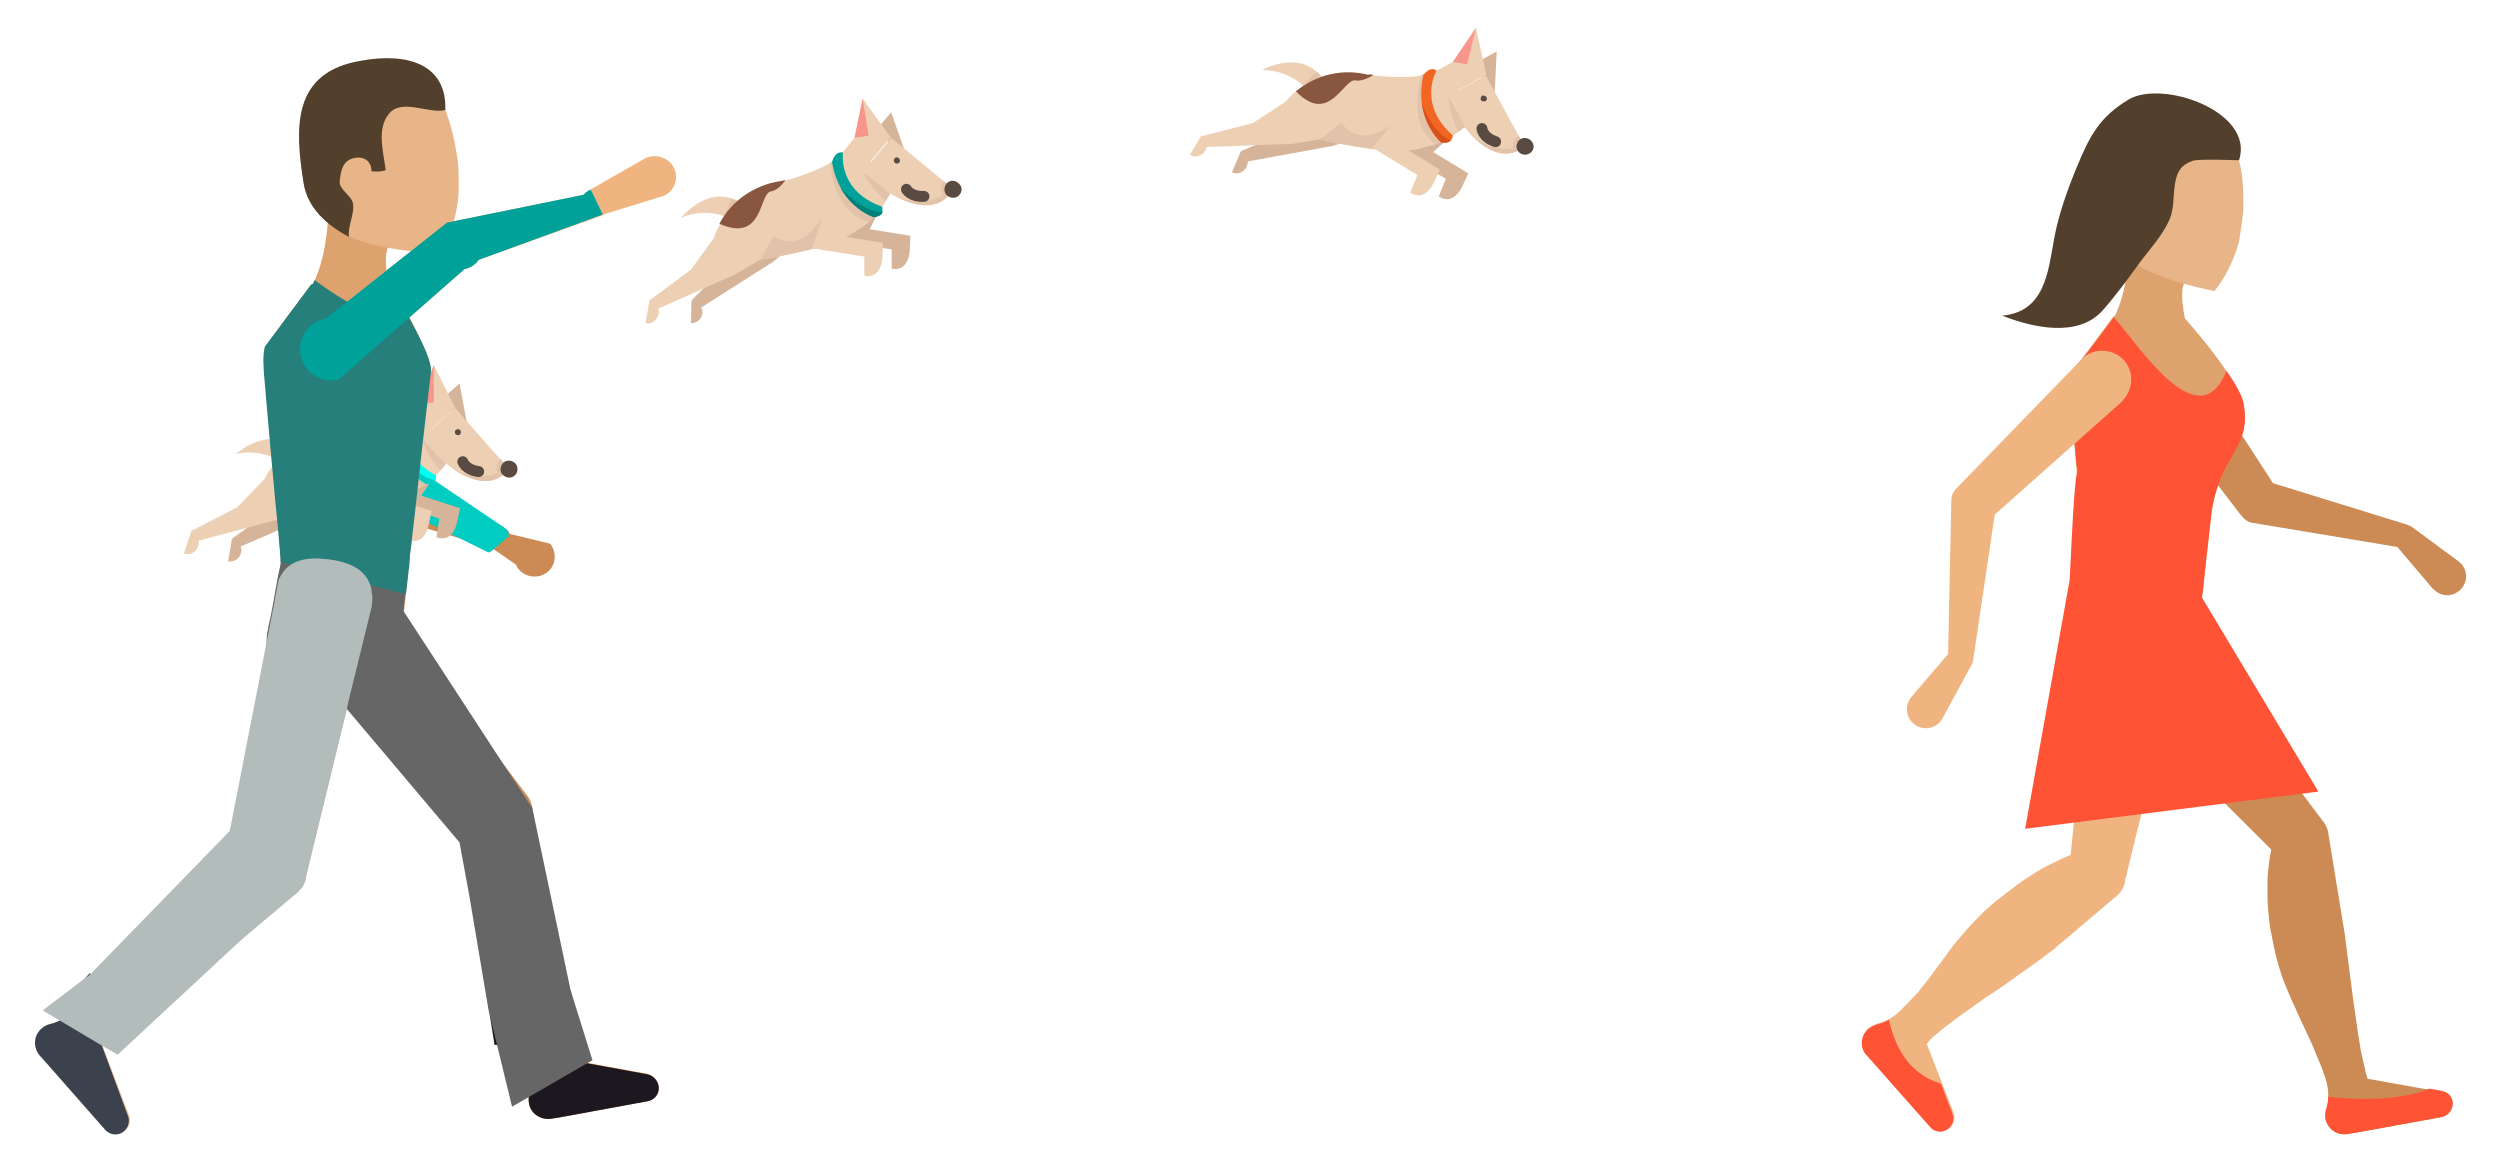 <?xml version="1.0" encoding="utf-8"?>
<!-- Generator: Adobe Illustrator 14.0.0, SVG Export Plug-In . SVG Version: 6.00 Build 43363)  -->
<!DOCTYPE svg PUBLIC "-//W3C//DTD SVG 1.1//EN" "http://www.w3.org/Graphics/SVG/1.1/DTD/svg11.dtd">
<svg version="1.1" xmlns="http://www.w3.org/2000/svg" xmlns:xlink="http://www.w3.org/1999/xlink" x="0px" y="0px" width="457px"
	 height="212px" viewBox="5.5 1.5 457 212" style="enable-background:new 5.5 1.5 457 212;" xml:space="preserve">
<style type="text/css">
<![CDATA[
	.st0{fill:#E2C3AA;}
	.st1{display:inline;fill:#1D181F;}
	.st2{fill:#E8B589;}
	.st3{fill:#B1BCBB;}
	.st4{fill:none;stroke:#594A42;stroke-width:2;stroke-linecap:round;stroke-linejoin:round;stroke-miterlimit:10;}
	.st5{fill:#1D181F;}
	.st6{fill:#89563F;}
	.st7{fill:#EDD0B4;}
	.st8{fill:#523F2C;}
	.st9{fill:#594A42;}
	.st10{fill:#F0B481;}
	.st11{fill:#F0BE92;}
	.st12{fill:#F26522;}
	.st13{fill:#267F7B;}
	.st14{fill:#F9968C;}
	.st15{display:inline;fill:#666666;}
	.st16{fill:#FF5335;}
	.st17{fill:#666666;}
	.st18{fill:#CC8B54;}
	.st19{display:inline;}
	.st20{display:inline;fill:#00A198;}
	.st21{display:inline;fill:#00FFF1;}
	.st22{fill:#007F78;}
	.st23{fill:#00A198;}
	.st24{fill:#00CCC1;}
	.st25{fill:#00FFF1;}
	.st26{fill:#3B424D;}
	.st27{fill:#D6B499;}
	.st28{fill:#D8501A;}
	.st29{display:none;}
	.st30{fill:#746666;}
	.st31{fill:#404040;}
	.st32{fill:#DEA26F;}
]]>
</style>
<g id="Capa_1">
</g>
<g id="Capa_2">
	<g>
		<g>
			<path class="st18" d="M404.9,65l16.8,25.9l-2.4-1.6l26.2,8.1c0.3,0.1,0.6,0.3,0.9,0.4l0.1,0.1l8.4,6.2c1.5,1.1,1.9,3.3,0.7,4.8
				c-1.1,1.5-3.3,1.9-4.8,0.7c-0.2-0.2-0.4-0.3-0.6-0.5l-6.8-8l1,0.5l-27-4.5c-0.9-0.1-1.6-0.6-2.1-1.3l-0.3-0.3l-18.8-24.6
				c-1.8-2.3-1.3-5.6,1-7.4c2.3-1.8,5.6-1.3,7.4,1C404.8,64.8,404.8,64.9,404.9,65z"/>
			<path class="st10" d="M405.7,114.1c0,0.4-0.1,0.8-0.2,1.1l-1.1,4.6l-4.6,18.8l-5.8,23.7l-0.1,0.6c-0.2,1-0.8,1.8-1.5,2.4
				l-9.2,7.8l-1.2,1l-0.6,0.5l-0.1,0.1l-0.2,0.2l0,0l-0.1,0.1l-0.3,0.2l-2.4,1.8c-1.6,1.2-3.3,2.3-4.9,3.5c-1.6,1.2-3.3,2.3-5,3.4
				l-4.9,3.5l-2.4,1.8l-2.3,1.9l-0.1,0.1v0l0,0l-0.3,0.3c-0.2,0.2-0.3,0.4-0.5,0.6c-0.1,0.1-0.1,0.2-0.2,0.2l2.8,7.2l2.1,5.4
				c0.5,1.3-0.2,2.7-1.4,3.1c-1,0.4-2,0.1-2.7-0.7l-10.7-12.1l-0.9-1c-1.3-1.4-1.1-3.6,0.3-4.8c0.5-0.4,1-0.6,1.5-0.8
				c0.9-0.2,1.6-0.5,2.3-0.9c0.2-0.1,0.4-0.3,0.6-0.4c0.4-0.3,0.8-0.6,1.2-1c0.2-0.2,0.4-0.3,0.5-0.5l0.3-0.3l0,0l0,0l0.2-0.2
				l0.1-0.1l0.1-0.1c0.7-0.7,1.4-1.5,2.1-2.2l1.9-2.4l3.7-5c0.6-0.8,1.2-1.7,1.9-2.4c0.7-0.8,1.3-1.6,2-2.3c0.7-0.8,1.4-1.5,2.1-2.2
				c0.7-0.7,1.5-1.4,2.2-2c0.8-0.6,1.6-1.3,2.4-1.9l0.3-0.2c-0.1,0.1-0.1,0.1-0.2,0.2l0.1-0.1l0.6-0.5c0.4-0.3,0.8-0.6,1.2-0.9
				c0.8-0.6,1.7-1.2,2.5-1.7c0.9-0.6,1.7-1.1,2.7-1.6c0.9-0.5,1.9-0.9,2.8-1.4c0.6-0.2,1.1-0.5,1.7-0.7l3.4-32.8l0.8-7.8l0.5-5.1
				c0.5-4.7,4.7-8.1,9.4-7.7C402.7,105.1,406.2,109.4,405.7,114.1z"/>
			<path class="st32" d="M409.7,95.8c-0.3,2.7-0.6,5.5-0.9,8c-0.1,0.6-0.1,1.3-0.2,1.9c-0.1,0.6-0.1,1.2-0.2,1.8
				c-0.1,1.2-0.2,2.2-0.4,3.3v0c-0.4,4.1-0.7,6.8-0.7,6.8l-0.1,0.6l-0.3,2.9c-0.7,6.2-6.2,10.6-12.4,10c-6.2-0.7-10.6-6.2-10-12.4
				c0-0.4,0.1-0.7,0.2-1.1c0,0,0.1-0.7,0.4-1.9c0.3-1.2,0.5-2.9,0.9-5c0.2-1,0.4-2.1,0.6-3.3c0-0.3,0.1-0.6,0.1-0.9
				c0-0.3,0-0.6,0-0.9c-0.1-0.6-0.1-1.2-0.2-1.9c-0.2-2.6-0.5-5.3-0.7-8c-0.2-2.7-0.5-5.4-0.7-8c0-0.4-0.1-0.9-0.1-1.3c0,0,0,0,0,0
				c-0.6-7.1-1.1-12.6-1.1-12.6l0-0.4c-0.1-1.2-0.1-2.4,0.1-3.6l4.6-6.1c0,0,0,0,0,0l3.2-4.3c0.1-0.1,0.2-0.1,0.3-0.2
				c0.2-0.3,0.3-0.6,0.4-0.9c2.2-4.8,2.2-12.6,2.2-12.6l12.3,6.4c-3.1-0.5-2.9,3.6-2.1,7.6c0,0,4.4,4.9,7.5,9.5
				c1.6,2.3,2.8,4.4,3.1,5.8C417.3,83.6,411,84.8,409.7,95.8z"/>
			<path class="st18" d="M453.8,203.7c-0.2,1-1,1.8-2,2l-15.9,2.9l-1.3,0.2c-1.9,0.3-3.6-0.9-4-2.8c-0.1-0.6,0-1.2,0.1-1.7
				c0.3-0.8,0.4-1.6,0.4-2.3c0-0.3,0-0.6,0-0.9c-0.1-1-0.3-2-0.7-3c-0.3-1-0.7-2-1.1-2.9l-1.2-2.9l-2.7-5.8c-0.4-1-0.9-1.9-1.3-2.9
				c-0.4-1-0.8-1.9-1.2-2.9c-0.7-2-1.3-4-1.7-6c-0.2-1-0.4-2-0.6-3c-0.2-1-0.3-2.1-0.4-3.1c-0.1-1-0.2-2.1-0.2-3.1c0-1,0-2.1,0-3.2
				c0-1.1,0.2-2.1,0.3-3.2c0.1-0.8,0.2-1.5,0.4-2.3l-21.1-21l-10.6-10.5c-0.9-0.9-1.5-1.9-1.9-3c-1-2.5-0.7-5.5,0.8-7.8
				c0.3-0.5,0.7-0.9,1.1-1.4c3.4-3.4,8.8-3.4,12.1,0c0.3,0.3,0.6,0.6,0.8,0.9l2.2,3l25.8,34.3l0.4,0.5c0.4,0.6,0.7,1.2,0.8,1.9
				l2,12.3l1,6.1l0.8,6.2c0.3,2.1,0.5,4.1,0.8,6.2l0.9,6.2l0.5,3.1l0.7,3c0.1,0.7,0.3,1.3,0.5,1.9l11.2,2l2.2,0.4
				C453.2,201.1,454.1,202.4,453.8,203.7z"/>
			<path class="st2" d="M415.6,39.2c0,1.6-0.7,5.8-0.8,6.4c-1.5,5.7-4.5,9.1-4.5,9.1s-10.3-1.9-14.9-5.3c-3.5-2.6-6.1-6.1-6.1-10.2
				c0-9.5,1.2-17.1,13.1-17.1c8.1,0,11.3,3.6,12.4,8.8C415.5,33.4,415.6,36.2,415.6,39.2z"/>
		</g>
		<path class="st16" d="M385.2,87.8c0.1-0.4,0.1-0.9-0.1-1.3c0,0,0,0,0,0c-0.6-7.1-1.1-12.6-1.1-12.6l0-0.4
			c-0.1-1.2-0.1-2.4,0.1-3.6l4.6-6.1c0,0,0,0,0,0l3.2-4.3c4.7,5.2,15.5,22.4,20.6,9.8c1.6,2.3,2.8,4.4,3.1,5.8
			c1.7,8.5-4.6,9.7-5.9,20.6c-0.3,2.7-0.6,5.5-0.9,8c-0.1,0.6-0.1,1.3-0.2,1.9c-0.1,0.6-0.1,1.2-0.2,1.8c-0.1,1.2-0.2,2.2-0.4,3.3
			l21.3,35.5l-53.6,6.8l8.1-45.3C383.9,107.8,384.5,90.2,385.2,87.8z"/>
		<path class="st10" d="M393.4,74.9l-24.2,21.5l1.2-2.6l-4.2,28.3c0,0.3-0.2,0.7-0.3,1l-0.1,0.1l-5.2,9.6c-0.9,1.7-3,2.3-4.7,1.4
			c-1.7-0.9-2.3-3-1.4-4.7c0.1-0.2,0.3-0.4,0.4-0.6l7.1-8.3l-0.4,1.1l0.6-28.7c0-0.9,0.4-1.7,1-2.3l0.3-0.3l22.5-23.2
			c2-2.1,5.4-2.1,7.5-0.1c2.1,2,2.1,5.4,0.1,7.5C393.6,74.8,393.5,74.8,393.4,74.9z"/>
		<path class="st8" d="M414.8,30.8c0,0-7.5-0.3-8.5,0.1c-2.2,0.8-2.8,2-3.2,4.1c-0.4,2.3-0.1,4.4-1,6.6c-1.3,3-3.7,5.5-5.6,8.1
			c-2.1,2.9-4.3,5.9-6.6,8.5c-4.5,5.1-12.8,3.2-18.4,1c7.8-0.7,8.4-8,9.5-14.1c0.8-4.4,2.5-9.1,4.2-13.2c2.3-5.6,4.2-9.1,9.4-12.2
			C400.8,16,417.7,21.9,414.8,30.8z"/>
		<path class="st16" d="M362.4,205.1c0.5,1.3-0.2,2.7-1.4,3.1c-1,0.4-2,0.1-2.7-0.7l-10.7-12.1l-0.9-1c-1.3-1.4-1.1-3.6,0.3-4.8
			c0.5-0.4,1-0.6,1.5-0.8c0.9-0.2,1.6-0.5,2.3-0.9c0.9,4.2,3.2,9.8,9.5,11.7L362.4,205.1z"/>
		<path class="st16" d="M453.8,203.7c-0.2,1-1,1.8-2,2l-15.9,2.9l-1.3,0.2c-1.9,0.3-3.6-0.9-4-2.8c-0.1-0.6,0-1.2,0.1-1.7
			c0.3-0.8,0.4-1.6,0.4-2.3c4.5,0.5,12.9,0.9,18.5-1.5l2.2,0.4C453.2,201.1,454.1,202.4,453.8,203.7z"/>
	</g>
	<g>
		<path class="st18" d="M105.4,106.2c-1.7,1.2-4,0.8-5.2-0.8c-0.2-0.2-0.3-0.5-0.4-0.7l-4.2-2.9l-0.7-0.3l-16.1-4.8
			c-0.9-0.4-1.5-1.2-1.8-2l-0.2-0.4L65.3,62.7c-1.1-3,0.5-6.2,3.4-7.3c3-1.1,6.3,0.5,7.3,3.4c0.1,0.1,0.1,0.3,0.1,0.4l8.6,30.9
			l12.9,7.8c0.3,0.2,0.6,0.5,0.8,0.7l0.1,0.2l0.2,0.3l7.4,1.8C107.4,102.7,107.1,105,105.4,106.2z"/>
		<path class="st24" d="M98.8,99.2l-3.5,3.1l0,0l-0.5,0.2L72.7,91.6c-0.9-0.4-1.5-1.2-1.8-2l5.8,5.6L65.3,63.7
			c-1.1-3,0.5-6.2,3.4-7.3c3-1.1,6.3,0.5,7.3,3.4c0.1,0.1,0.1,0.3,0.1,0.4l2.6,24.9l18.9,12.8c0.3,0.2,0.6,0.5,0.8,0.7l0.1,1.2
			L98.8,99.2z"/>
		<path class="st32" d="M84.3,69.3c0,0-1.4,11.8-2.7,23.7c-0.3,3-0.7,5.9-1,8.7c-0.1,0.7-0.2,1.4-0.2,2c0,0.4-0.1,0.9-0.1,1.3
			c0,0.2,0,0.4-0.1,0.6c-0.1,1.3-0.3,2.5-0.4,3.6c0,0.3-0.1,0.6-0.1,0.9c-0.4,3.9-0.7,6.5-0.7,6.5l-0.4,3.7
			c-0.7,6.7-6.7,11.5-13.4,10.8c-6.7-0.7-11.5-6.7-10.8-13.4c0-0.4,0.1-0.8,0.2-1.2c0,0,0.1-0.7,0.4-2c0.3-1.3,0.6-3.2,1-5.4
			c0.2-1.1,0.4-2.3,0.7-3.6c0.1-0.3,0.1-0.6,0.2-1c0-0.1,0-0.3,0-0.4c0-0.2,0-0.4,0-0.6c0-0.4-0.1-0.7-0.1-1.1
			c0-0.3-0.1-0.6-0.1-0.9c-0.2-2.8-0.5-5.7-0.8-8.7c-1.1-11.8-2.1-23.7-2.1-23.7l0-0.4c-0.1-1.3-0.1-2.6,0.2-3.9l8.4-11.3
			c0.1-0.1,0.2-0.1,0.4-0.2c0.1-0.2,0.2-0.4,0.3-0.7c0.1-0.1,0.1-0.2,0.1-0.3c2.4-5.2,2.4-13.7,2.4-13.7l13.3,6.9
			c-3.4-0.6-3.2,3.9-2.3,8.2c0,0,1.7,2.4,3.5,5.3C82,62.8,84.3,67,84.3,69.3z"/>
		<path class="st2" d="M89.1,30.3c0.3,1.7,0.3,6.3,0.2,7c-0.6,6.3-3.2,10.5-3.2,10.5s-11.3-0.3-16.8-3.1c-4.2-2.2-7.6-5.4-8.3-9.8
			c-1.6-10.1-1.7-18.5,11.1-20.6c8.7-1.4,12.7,1.9,14.8,7.3C87.9,24.1,88.6,27.1,89.1,30.3z"/>
		<path class="st8" d="M86.9,21.6c-2.9,0.8-8-2.2-10.3,0.7c-2.3,2.8-1,7-0.6,10.3c-0.8,0.3-1.8,0.3-2.6,0.2c0-1.9-1.4-2.8-3.2-2.4
			c-2.1,0.5-2.4,2.3-2.6,4.2c-0.2,1.5,2.1,2.6,2.4,4c0.4,2-1,4.2-0.7,6.2c-4.2-2.2-7.6-5.4-8.3-9.8c-1.6-10.1-2.2-20.3,10.5-22.4
			C80.2,11,87.2,13.4,86.9,21.6z"/>
		<path class="st10" d="M128.6,32c1,1.8,0.4,4.1-1.4,5.1c-0.2,0.1-0.5,0.2-0.7,0.3l-10.7,3.3l0,0.1L93,49c-0.5,0.8-1.3,1.3-2.2,1.6
			l-0.4,0.1l-23,20.2c-3.1,0.7-6.2-1.2-6.9-4.2c-0.7-3.1,1.1-6.2,4.2-6.9c0.1,0,0.3-0.1,0.4-0.1l22.1-17.5l25-5.1
			c0.2-0.3,0.5-0.5,0.8-0.7l0.2-0.1l0.3-0.2l10-5.7C125.3,29.6,127.6,30.2,128.6,32z"/>
		<path class="st18" d="M125.9,200.8c-0.2,1.1-1,1.8-2,2l-16.3,3l-1.3,0.2c-1.9,0.3-3.8-0.9-4.1-2.8c-0.1-0.6-0.1-1.2,0.1-1.8
			c0.4-1.2,0.4-2.2,0.3-3.3c-0.1-1.1-0.4-2.1-0.7-3.1c-0.3-1-0.7-2-1.1-3l0-0.1l-1.2-2.9l-1.7-3.6l-1.1-2.4c-0.4-1-0.9-2-1.3-3
			c-0.4-1-0.9-2-1.2-3c-0.7-2-1.3-4.1-1.8-6.2c-0.2-1-0.4-2.1-0.6-3.1c-0.2-1-0.3-2.1-0.4-3.2c-0.1-1.1-0.2-2.1-0.2-3.2
			c0-1.1,0-2.2,0-3.3c0-1.1,0.1-2.2,0.3-3.3c0.1-0.8,0.2-1.6,0.4-2.4l-22.7-22.6l-9.7-9.7l-0.2-0.2c-3.5-3.5-3.5-9.1,0-12.5
			c3.5-3.5,9.1-3.5,12.5,0c0.3,0.3,0.6,0.6,0.8,0.9l0.8,1v0l0.1,0.2l25,33.2l3,4l0.4,0.5c0.4,0.6,0.7,1.3,0.8,2l2,12.6l1,6.3
			l0.9,6.3c0.3,2.1,0.5,4.2,0.8,6.4l0.3,2.2l0.6,4.2l0.5,3l0,0.1l0.7,3.1c0.1,0.7,0.3,1.3,0.6,2l13.7,2.5
			C125.2,198.2,126.1,199.5,125.9,200.8z"/>
		<path class="st5" d="M125.9,200.8c-0.2,1.1-1,1.8-2,2l-16.3,3l-1.3,0.2c-1.9,0.3-3.8-0.9-4.1-2.8c-0.1-0.6-0.1-1.2,0.1-1.8
			c0.4-1.2,0.4-2.2,0.3-3.3c-0.1-1.1-0.4-2.1-0.7-3.1c-0.3-1-0.7-2-1.1-3l0-0.1l-2.6,0.6h-2.3l-1-6.3c0.9-0.2,2-0.5,3-0.8
			c3-0.7,6.5-1.6,9.9-2.4c0.7-0.2,1.4-0.3,2-0.5l1.5,7.2l-2.4,0.5l0,0.1l0.7,3.1c0.1,0.7,0.3,1.3,0.6,2l13.7,2.5
			C125.2,198.2,126.1,199.5,125.9,200.8z"/>
		<polygon class="st17" points="113.8,195.3 99.1,203.8 94.8,186.1 91.3,165.3 89.5,155.5 68.9,131.1 68.9,131.1 59.5,120.1 
			73.5,109.6 73.6,109.6 75.8,107.9 98.5,142.7 102.8,149.2 109.8,182.5 		"/>
		<path class="st11" d="M73.5,111.8c0,0.4-0.1,0.8-0.2,1.2l-4.1,16.7l-0.3,1.4l-7.4,30.4l-0.1,0.6c-0.2,1-0.8,1.9-1.5,2.5l-9.5,8
			l-0.9,0.8l-0.3,0.2l-0.6,0.5l-0.2,0.1l-0.3,0.2l0,0l-0.1,0l-0.3,0.2l-2.5,1.9c-1.7,1.2-3.4,2.4-5.1,3.6c-1.1,0.8-2.3,1.6-3.4,2.4
			c-0.6,0.4-1.1,0.8-1.7,1.1l-4.4,3.1l-0.7,0.5l-2.4,1.9l-2.4,2l-0.1,0.1l0,0l0,0c0,0,0,0,0,0.1l-0.2,0.2c-0.2,0.2-0.3,0.4-0.5,0.6
			c-0.1,0.1-0.1,0.1-0.2,0.2c0,0,0,0,0,0l5,13.1c0.5,1.3-0.2,2.7-1.4,3.2c-1,0.4-2.1,0.1-2.8-0.7l-11-12.5l-0.9-1
			c-1.3-1.5-1.2-3.7,0.3-5c0.5-0.4,1-0.7,1.6-0.8c0.7-0.2,1.3-0.4,1.9-0.7c0.4-0.2,0.7-0.4,1-0.7c0.4-0.3,0.8-0.6,1.2-1
			c0.2-0.2,0.4-0.4,0.5-0.6l0.3-0.3l0,0h0l0.2-0.2l0,0l0.1-0.1l0.1-0.1c0.6-0.7,1.3-1.4,1.9-2.1c0.1-0.1,0.1-0.2,0.2-0.2l1.5-1.8
			l0.5-0.6l3.8-5.1c0.7-0.8,1.3-1.7,1.9-2.5c0.7-0.8,1.3-1.6,2-2.4c0.7-0.8,1.4-1.5,2.2-2.2c0.7-0.7,1.5-1.4,2.3-2.1
			c0.8-0.7,1.6-1.3,2.4-1.9l0.3-0.2l0.1-0.1l-0.2,0.2l0.6-0.5c0.4-0.3,0.8-0.6,1.2-1c0.8-0.6,1.7-1.2,2.6-1.8
			c0.9-0.6,1.8-1.1,2.7-1.6c0.9-0.5,1.9-1,2.9-1.4c0.6-0.2,1.2-0.5,1.8-0.7l4.8-45.6l0-0.1l0.1-1.3c0.1-0.8,0.3-1.6,0.6-2.3
			c0.2-0.4,0.3-0.7,0.5-1c1.6-2.7,4.6-3.3,8.2-2.9c4,0.4,7.6,1.8,8.3,5.6c0,0.1,0,0.2,0,0.3C73.6,110.4,73.6,111.1,73.5,111.8z"/>
		<path class="st26" d="M28.9,205.5c0.5,1.3-0.2,2.7-1.4,3.2c-1,0.4-2.1,0.1-2.8-0.7l-11-12.5l-0.9-1c-1.3-1.5-1.2-3.7,0.3-5
			c0.5-0.4,1-0.7,1.6-0.8c1.2-0.3,2.1-0.8,2.9-1.4c0.4-0.3,0.8-0.6,1.2-1c0.2-0.2,0.4-0.4,0.5-0.6l0.3-0.3l0,0h0l0.2-0.2l0,0
			l0.1-0.1l0.1-0.1c0.6-0.7,1.3-1.4,1.9-2.1l-1.6-1.8l1.6-1.7l1.7,1.4l6.9,5.9l0.1,0.1l-3.2,2.3l-2.4,2l-0.1,0.1l0,0l0,0
			c0,0,0,0,0,0.1l-0.2,0.2c-0.2,0.2-0.3,0.4-0.5,0.6c-0.1,0.1-0.1,0.2-0.2,0.2L28.9,205.5z"/>
		<path class="st17" d="M80.2,105c0,0.2,0,0.4-0.1,0.6c-0.1,1.3-0.3,2.5-0.4,3.6c-0.5,4.4-0.8,7.4-0.8,7.4l-0.4,3.7
			c-0.7,6.7-6.7,11.5-13.4,10.8c-6.7-0.7-11.5-6.7-10.8-13.4c0-0.4,0.1-0.8,0.2-1.2c0,0,0.1-0.7,0.4-2c0.3-1.3,0.6-3.2,1-5.4
			c0.2-1.1,0.4-2.3,0.7-3.6c0.1-0.3,0.1-0.6,0.2-1c0-0.3,0-0.7,0-1c0-0.4-0.1-0.7-0.1-1.1L80.2,105z"/>
		<g>
			<path class="st27" d="M79.9,86.9l-3.2,6.4l9.1,3l-0.5,3.4c0,0,2.7,1.3,3.7-2.5l0.6-2.8l-7.1-2.3l2.6-3.8"/>
			<path class="st7" d="M57.6,86.3l2.2-2.7c-0.2-0.1-0.3-0.3-0.5-0.4c-0.1-0.1-0.2-0.1-0.2-0.2c-0.2-0.2-0.5-0.3-0.7-0.4
				c-0.1-0.1-0.2-0.1-0.3-0.2c-4.6-2.3-9.5,2.1-9.5,2.1C53.8,83.3,57.6,86.3,57.6,86.3"/>
			<path class="st0" d="M56.7,85.3l2.6-2.1c-0.1-0.1-0.2-0.1-0.2-0.2c-0.2-0.2-0.5-0.3-0.7-0.4C57.5,83.5,56.7,85.3,56.7,85.3"/>
			<polygon class="st27" points="86,74.7 89.5,71.6 91,79.6 			"/>
			<path class="st7" d="M98.5,87.2c0,0-3.1,5.4-11-0.6c-1.5-1.2-3.2-2.8-5.1-4.9l6.3-5.6l8.3,9.4L98.5,87.2z"/>
			<path class="st0" d="M98.5,87.2c0,0-3.1,5.4-11-0.6c4.9,3.4,9,1.3,9,1.3c-0.7-1.2,0.5-2.5,0.5-2.5L98.5,87.2z"/>
			<path class="st9" d="M99.6,88.4c-0.6,0.6-1.6,0.5-2.2-0.1c-0.6-0.6-0.5-1.6,0.1-2.2c0.6-0.6,1.6-0.5,2.2,0.1
				C100.3,86.9,100.2,87.9,99.6,88.4"/>
			<path class="st9" d="M89.6,80.9c-0.2,0.2-0.6,0.2-0.8,0c-0.2-0.2-0.2-0.6,0-0.8c0.2-0.2,0.6-0.2,0.8,0
				C89.8,80.3,89.8,80.7,89.6,80.9"/>
			<polygon class="st7" points="88.7,76.1 84.8,68.2 82.2,75.2 79,78 82.3,81.7 			"/>
			<path class="st7" d="M88.6,84.1c0,0-0.6,0.9-1.5,2.1c-0.3,0.4-0.6,0.8-1,1.2c-0.6,0.7-1.3,1.4-2.1,2c-0.5,0.4-1,0.8-1.5,1.1
				c-0.6,0.4-1.2,0.7-1.8,0.9c0,0,0,0,0,0c-1.4,0.6-3,0.7-4.5-0.1c-3.2-1.6-1.3-5.3,1.1-8.4c0.6-0.8,1.3-1.5,1.9-2.2
				c1.4-1.5,2.6-2.6,2.6-2.6L85,81L88.6,84.1z"/>
			<path class="st27" d="M63.6,82.6c-1.6,1.6-2.8,3.6-3.6,5.9l-4.2,5.8l-7.8,5.6l0,0.1c0,0,0,0-0.1,0l-0.7,4.1
				c1.1,0.2,2.2-0.5,2.4-1.7c0.1-0.3,0-0.7-0.1-1L64,95.1l4.4-2.6c0,0,9.1-1.3,14.8-3.6L63.6,82.6z"/>
			<path class="st7" d="M83.4,89.1c-0.4,0.5-0.8,0.9-1.3,1.3c-0.4,0.4-0.9,0.8-1.4,1.1c0,0,0,0,0,0c-1.3,0.9-3.3,1.5-5.7,1.9
				c-0.3,0.1-0.6,0.1-0.8,0.1c-1.9,0.3-3.9,0.5-5.8,0.7c-3.7,0.3-6.8,0.2-6.8,0.2l-4.7,1.9l-15.7,4.2l-0.8-1.9l8.5-4.4l5-5.2
				c0.4-0.8,0.9-1.6,1.4-2.3c2.9-3.8,7.4-6.1,12.3-6c0,0,0.3,0,0.9-0.1c1.8-0.2,5.7-0.8,8.6-2c0.7-0.3,1.4-0.6,2-1
				c0.2-0.1,0.3-0.2,0.4-0.4c1.6-1.4,4.3,0.5,5.4,3.6C85.8,83.4,85.6,86.4,83.4,89.1"/>
			<path class="st0" d="M84,89.5c-0.5,0.4-1,0.8-1.5,1.1c-0.1-0.1-0.3-0.1-0.4-0.2c-3.2-1.5-4.4-4.7-4.8-7.4
				c-0.3-1.9-0.2-3.6-0.1-4.3c0.7-0.3,1.4-0.6,2-1c0,0.9,0,2,0,3.1c0,1.5,0.1,2.8,0.1,3.1c0.1,0.6,2.3,4.1,2.3,4.1l1.8,1.1L84,89.5z
				"/>
			<path class="st0" d="M75,93.5c-0.3,0.1-0.6,0.1-0.8,0.1c-1.9,0.3-3.9,0.5-5.8,0.7c-3.7,0.3-6.8,0.2-6.8,0.2l3.2-4
				c0,0,3.6,4.4,9.2-2L75,93.5z"/>
			<path class="st25" d="M85.1,89.3c-0.2,0.4-0.7,0.7-1.7,0.7c0,0-3.4-1.8-5.1-6.2l0,0c-0.5-1.4-0.9-3.1-0.9-5c0,0,0.8-2,2.2-1.3
				c0,0-2.2,6.7,5.6,10.9C85.2,88.4,85.3,88.9,85.1,89.3"/>
			<path class="st7" d="M40.4,98.8c1.1,0.4,1.7,1.5,1.3,2.6c-0.4,1.1-1.5,1.7-2.6,1.3L40.4,98.8z"/>
			<path class="st7" d="M74.7,87.4l-3.2,6.4l9.1,3l-0.5,3.4c0,0,2.7,1.3,3.7-2.5l0.6-2.8l-7.1-2.3l2.6-3.8"/>
			<path class="st0" d="M87,86.3c-0.3,0.4-0.6,0.8-1,1.2c-0.4-0.4-0.7-0.8-1.1-1.3c-1.5-2.1-2.3-4.6-2.4-4.7l2.7,3L87,86.3z"/>
			<path class="st6" d="M68.6,80.8c-0.9,0.8-1.9,1.6-3,1.7c-2.3,0.1-2.8,9.2-10.2,4.4c2.9-3.8,7.4-6.1,12.3-6
				C67.7,80.9,68,80.9,68.6,80.8"/>
			<path class="st24" d="M85.1,89.3c-0.2,0.4-0.7,0.7-1.7,0.7c0,0-3.4-1.8-5.1-6.2C78.3,83.9,81.4,88.7,85.1,89.3"/>
			<path class="st14" d="M92.4,87.6c0,0-1.4-0.4-2.3-1.4c0,0-0.2,1.3,0.7,1.8C91.8,88.6,92.4,87.6,92.4,87.6"/>
			<path class="st4" d="M90.1,85.9c0,0,0.5,1.5,2.9,1.8"/>
			<polygon class="st14" points="82.2,75.2 84.8,75.1 84.8,68.2 			"/>
		</g>
		<path class="st13" d="M84.3,69.3c0,0-1.4,11.8-2.7,23.7c-0.3,3-0.7,5.9-1,8.7c-0.1,0.7-0.2,1.4-0.2,2c0,0.4-0.1,0.9-0.1,1.3
			c0,0.2,0,0.4-0.1,0.6c-0.1,1.3-0.3,2.5-0.4,3.6c0,0.3-0.1,0.6-0.1,0.9l-22.9-5.9c0-0.2,0-0.4,0-0.6c0-0.4-0.1-0.7-0.1-1.1
			c0-0.3-0.1-0.6-0.1-0.9c-0.2-2.8-0.5-5.7-0.8-8.7c-1.1-11.8-2.1-23.7-2.1-23.7l0-0.4c-0.1-1.3-0.1-2.6,0.2-3.9l8.4-11.3
			c0.1-0.1,0.2-0.1,0.4-0.2c0.1-0.2,0.2-0.4,0.3-0.7c4.9,3.6,13.7,9.2,17.1,6.5C82,62.8,84.3,67,84.3,69.3z"/>
		<path class="st23" d="M113.5,36.2l2.1,4.3l0.1,0.2l0,0L93,49c-0.5,0.8-1.3,1.3-2.2,1.6l-0.4,0.1l-23,20.2
			c-3.1,0.7-6.2-1.2-6.9-4.2c-0.7-3.1,1.1-6.2,4.2-6.9c0.1,0,0.3-0.1,0.4-0.1l22.1-17.5l25-5.1c0.2-0.3,0.5-0.5,0.8-0.7l0.2-0.1
			L113.5,36.2z"/>
		<path class="st3" d="M73.5,111.8c0,0.4-0.1,0.8-0.2,1.2l-4.1,16.7l-0.3,1.4l-7.4,30.4l-0.1,0.6c-0.2,1-0.8,1.9-1.5,2.5l-9.5,8
			l-0.9,0.8L27,194.3l-3.1-1.8l-7.4-4.4l-3.2-1.9l8.7-6.6l25.5-26.2l8.2-42l0-0.1l0.7-3.7c0.2-0.4,0.3-0.7,0.5-1
			c1.6-2.7,4.6-3.3,8.2-2.9c4,0.4,7.6,1.8,8.3,5.6c0,0.1,0,0.2,0,0.3C73.6,110.4,73.6,111.1,73.5,111.8z"/>
	</g>
</g>
<g id="Capa_4" class="st29">
	<g class="st19">
		
			<rect x="127.8" y="482.9" transform="matrix(0.7 0.714 -0.714 0.7 398.578 18.339)" class="st31" width="99.4" height="1"/>
	</g>
	<path class="st1" d="M210,533.7l-2.2,9.3l-6.3,2.3c0,0,0.7-3.8,2.6-4.9c1.9-1.1-0.5-6.8-0.5-6.8H210z"/>
	<polygon class="st15" points="188.3,535 185,539.3 192.7,542.9 188.8,544.1 178.7,541.5 176.8,535 	"/>
	<g class="st19">
		<path class="st30" d="M163,504.7c-3.2,2.6,3.1,19.1,8.7,18.3c5.5-0.8,38.8-1.9,38.8-1.9s7.2-9,7.9-10.4c0.7-1.4,22.4,0,22.4,0
			s-2.6,6.4-12.5,7.4c-9.9,1-1.9,14.8-11.8,14.8c-5.8,0,6.5,9.9,6.5,9.9c4.8,0.1-7.9,3.7-12.8-7.4c1.2-0.6-29.6,2.7-31.5,0.7
			c0,0-5.3,7.5-13,4.6c-1.4-0.7-7.9,6.9-7.9,6.9s-2.7-8,7.1-11.3c1.7-0.8,3.6-1.8,2.3-3.5c-1.4-1.7-2.8-4.3,0-7.3
			C169.9,522.8,151.4,510,163,504.7L163,504.7z"/>
	</g>
	<polygon class="st20" points="212.2,515.9 224.4,521.9 223.8,525.1 210,518.9 	"/>
	<polygon class="st1" points="221.7,512.8 224.4,528.5 214,528.5 219.2,512.8 	"/>
	<g class="st19">
		<polygon class="st31" points="242.6,526.3 145.9,439.1 146.8,438.3 243.5,525.4 		"/>
	</g>
	<path class="st1" d="M240.9,540.8l-2.2,9.3l-6.3,2.3c0,0,0.7-3.8,2.6-4.9c1.9-1.1-0.5-6.8-0.5-6.8H240.9z"/>
	<polygon class="st1" points="219.3,542 215.9,546.4 223.6,550 219.8,551.2 209.6,548.5 207.7,542 	"/>
	<g class="st19">
		<path class="st26" d="M193.9,511.7c-3.2,2.6,3.1,19.1,8.7,18.3c5.5-0.8,38.8-1.9,38.8-1.9s7.2-9,7.9-10.4c0.7-1.4,22.4,0,22.4,0
			s-2.6,6.4-12.5,7.4c-9.9,1-1.9,14.8-11.8,14.8c-5.8,0,6.5,9.9,6.5,9.9c4.8,0.1-7.9,3.7-12.8-7.4c1.2-0.6-29.6,2.7-31.5,0.7
			c0,0-5.3,7.5-13,4.6c-1.4-0.7-7.9,6.9-7.9,6.9s-2.7-8,7.1-11.3c1.7-0.8,3.6-1.8,2.3-3.5c-1.4-1.7-2.8-4.3,0-7.3
			C200.9,529.9,182.4,517,193.9,511.7L193.9,511.7z"/>
	</g>
	<polygon class="st21" points="243.2,522.9 255.3,528.9 254.8,532.1 240.9,525.9 	"/>
	<polygon class="st1" points="252.7,519.9 255.3,535.6 245,535.6 250.2,519.9 	"/>
</g>
<g id="Capa_3">
	<g>
		<path class="st27" d="M161.2,38.7l-2.2,6.9l9.5,1.5l0,3.5c0,0,2.8,0.9,3.3-3.1l0.1-2.9l-7.4-1.2l2-4.1"/>
		<path class="st7" d="M139.1,41.5l1.8-3c-0.2-0.1-0.3-0.2-0.5-0.3c-0.1,0-0.2-0.1-0.3-0.1c-0.3-0.1-0.5-0.2-0.8-0.3
			c-0.1,0-0.2-0.1-0.3-0.1c-4.9-1.5-9,3.6-9,3.6C135,39.2,139.1,41.5,139.1,41.5"/>
		<path class="st0" d="M138.1,40.7l2.2-2.5c-0.1,0-0.2-0.1-0.3-0.1c-0.3-0.1-0.5-0.2-0.8-0.3C138.7,38.8,138.1,40.7,138.1,40.7"/>
		<polygon class="st27" points="165.4,25.6 168.4,22 171.1,29.7 		"/>
		<path class="st7" d="M179.7,36c0,0-2.2,5.9-10.9,1.2c-1.7-0.9-3.6-2.2-5.8-4l5.4-6.5l9.7,8L179.7,36z"/>
		<path class="st0" d="M179.7,36c0,0-2.2,5.9-10.9,1.2c5.3,2.6,9.1-0.1,9.1-0.1c-0.9-1.1,0.1-2.5,0.1-2.5L179.7,36z"/>
		<path class="st9" d="M180.9,37.1c-0.5,0.7-1.5,0.7-2.2,0.2c-0.7-0.5-0.7-1.5-0.2-2.2c0.5-0.7,1.5-0.7,2.1-0.2
			C181.4,35.5,181.5,36.4,180.9,37.1"/>
		<path class="st9" d="M169.9,31.2c-0.2,0.2-0.5,0.3-0.8,0.1c-0.2-0.2-0.3-0.5-0.1-0.8s0.5-0.3,0.8-0.1
			C170,30.6,170.1,31,169.9,31.2"/>
		<polygon class="st7" points="168.3,26.6 163.2,19.5 161.7,26.7 159,30 162.9,33.1 		"/>
		<path class="st7" d="M169.4,34.6c0,0-0.4,1-1.2,2.4c-0.2,0.4-0.5,0.8-0.8,1.3c-0.5,0.8-1.1,1.6-1.7,2.3c-0.4,0.5-0.8,0.9-1.3,1.4
			c-0.5,0.5-1.1,0.9-1.6,1.2c0,0,0,0,0,0c-1.3,0.8-2.8,1.1-4.4,0.6c-3.4-1.1-2.1-5-0.2-8.5c0.5-0.9,1-1.7,1.5-2.4
			c1.2-1.7,2.2-3,2.2-3l3.6,2.2L169.4,34.6z"/>
		<path class="st27" d="M144.5,36.9c-1.3,1.9-2.3,4-2.6,6.4l-3.2,6.4l-6.8,6.7l0.1,0.1c0,0,0,0-0.1,0l-0.1,4.1c1.1,0,2.1-0.9,2.1-2
			c0-0.3-0.1-0.7-0.2-0.9l13.2-8.4l3.9-3.2c0,0,8.8-2.7,14.1-5.9L144.5,36.9z"/>
		<path class="st7" d="M165.1,40.3c-0.3,0.5-0.6,1-1.1,1.5c-0.4,0.4-0.8,0.9-1.2,1.3c0,0,0,0,0,0c-1.1,1.1-3.1,2-5.3,2.8
			c-0.3,0.1-0.5,0.2-0.8,0.3c-1.8,0.6-3.8,1.1-5.6,1.5c-3.7,0.8-6.7,1.3-6.7,1.3l-4.4,2.6l-14.8,6.6l-1.1-1.7l7.7-5.7L136,45
			c0.3-0.9,0.6-1.7,1.1-2.5c2.2-4.2,6.4-7.1,11.2-7.8c0,0,0.3-0.1,0.9-0.2c1.7-0.5,5.5-1.7,8.2-3.3c0.7-0.4,1.3-0.9,1.8-1.3
			c0.1-0.1,0.3-0.3,0.4-0.4c1.4-1.7,4.4-0.2,5.9,2.7C166.5,34.2,166.8,37.2,165.1,40.3"/>
		<path class="st0" d="M165.7,40.6c-0.4,0.5-0.9,0.9-1.3,1.4c-0.1,0-0.3-0.1-0.4-0.1c-3.4-1-5.1-3.9-5.9-6.5
			c-0.6-1.8-0.7-3.5-0.8-4.2c0.7-0.4,1.3-0.9,1.8-1.3c0.1,0.9,0.3,2,0.5,3.1c0.3,1.5,0.5,2.8,0.6,3c0.2,0.6,2.9,3.6,2.9,3.6l1.9,0.8
			L165.7,40.6z"/>
		<path class="st0" d="M157.5,45.9c-0.3,0.1-0.5,0.2-0.8,0.3c-1.8,0.6-3.8,1.1-5.6,1.5c-3.7,0.8-6.7,1.3-6.7,1.3l2.6-4.4
			c0,0,4.3,3.8,8.8-3.4L157.5,45.9z"/>
		<path class="st23" d="M166.8,40.3c-0.1,0.4-0.6,0.8-1.6,0.9c0,0-3.7-1.2-6-5.3l0,0c-0.7-1.3-1.3-2.9-1.6-4.8c0,0,0.5-2.1,2-1.7
			c0,0-1.1,7,7.2,9.9C166.7,39.3,166.9,39.8,166.8,40.3"/>
		<path class="st7" d="M124.2,56.5c1.1,0.2,1.9,1.3,1.7,2.4c-0.2,1.1-1.3,1.9-2.4,1.7L124.2,56.5z"/>
		<path class="st7" d="M156.2,40l-2.2,6.9l9.5,1.5l0,3.5c0,0,2.8,0.9,3.3-3.1l0.1-2.9l-7.4-1.2l2-4.1"/>
		<path class="st0" d="M168.2,36.9c-0.2,0.4-0.5,0.8-0.8,1.3c-0.4-0.3-0.9-0.7-1.2-1.1c-1.8-1.8-3-4.2-3.1-4.3l3.2,2.5L168.2,36.9z"
			/>
		<path class="st6" d="M149.1,34.4c-0.7,1-1.6,1.9-2.7,2.1c-2.2,0.4-1.3,9.5-9.4,5.9c2.2-4.2,6.4-7.1,11.2-7.8
			C148.2,34.6,148.6,34.5,149.1,34.4"/>
		<path class="st22" d="M166.8,40.3c-0.1,0.4-0.6,0.8-1.6,0.9c0,0-3.7-1.2-6-5.3C159.3,36,163,40.2,166.8,40.3"/>
		<path class="st14" d="M173.8,37.4c0,0-1.5-0.2-2.5-1c0,0,0,1.3,1,1.7S173.8,37.4,173.8,37.4"/>
		<path class="st4" d="M171.2,36.1c0,0,0.7,1.4,3.2,1.3"/>
		<polygon class="st14" points="161.7,26.7 164.3,26.3 163.2,19.5 		"/>
	</g>
	<g>
		<path class="st27" d="M266.2,23.7l-4.6,5.5l8.2,5l-1.3,3.2c0,0,2.3,1.9,4.2-1.6l1.2-2.6l-6.4-3.9l3.4-3.1"/>
		<path class="st7" d="M244.6,18l2.8-2.1c-0.1-0.2-0.2-0.3-0.4-0.5c-0.1-0.1-0.1-0.2-0.2-0.2c-0.2-0.2-0.4-0.4-0.6-0.6
			c-0.1-0.1-0.2-0.1-0.3-0.2c-4-3.3-9.7-0.1-9.7-0.1C241.6,14.3,244.6,18,244.6,18"/>
		<path class="st0" d="M244,16.9l3-1.5c-0.1-0.1-0.1-0.2-0.2-0.2c-0.2-0.2-0.4-0.4-0.6-0.6C245.2,15.3,244,16.9,244,16.9"/>
		<polygon class="st27" points="274.9,13.2 279.1,10.9 278.7,19.1 		"/>
		<path class="st7" d="M284.2,28.2c0,0-4.2,4.6-10.6-3c-1.2-1.5-2.5-3.4-3.9-5.9l7.4-4l6,11L284.2,28.2z"/>
		<path class="st0" d="M284.2,28.2c0,0-4.2,4.6-10.6-3c4,4.4,8.5,3.4,8.5,3.4c-0.4-1.4,1-2.3,1-2.3L284.2,28.2z"/>
		<path class="st9" d="M285,29.6c-0.7,0.4-1.7,0.1-2.1-0.6c-0.4-0.7-0.1-1.7,0.6-2.1c0.7-0.4,1.7-0.1,2.1,0.6
			C286.1,28.3,285.8,29.2,285,29.6"/>
		<path class="st9" d="M277,20c-0.3,0.1-0.6,0-0.8-0.2c-0.1-0.3,0-0.6,0.2-0.8c0.3-0.1,0.6,0,0.8,0.2C277.4,19.5,277.3,19.9,277,20"
			/>
		<polygon class="st7" points="277.2,15.2 275.3,6.6 271.1,12.8 267.4,14.8 269.8,19.2 		"/>
		<path class="st7" d="M275.3,23c0,0-0.8,0.8-2,1.7c-0.4,0.3-0.8,0.6-1.2,0.9c-0.7,0.5-1.6,1.1-2.5,1.5c-0.6,0.3-1.1,0.6-1.7,0.8
			c-0.7,0.2-1.3,0.4-2,0.5c0,0,0,0,0,0c-1.5,0.2-3,0-4.3-1.1c-2.8-2.3-0.1-5.5,3-7.9c0.8-0.6,1.6-1.2,2.3-1.7
			c1.7-1.2,3.1-1.9,3.1-1.9l2.5,3.4L275.3,23z"/>
		<path class="st27" d="M251.4,15.8c-1.9,1.2-3.6,2.9-4.8,4.9l-5.4,4.7l-8.8,3.7l0,0.1c0,0,0,0-0.1,0l-1.6,3.8c1,0.5,2.3,0,2.7-1.1
			c0.1-0.3,0.2-0.6,0.2-0.9l15.4-2.8l4.9-1.5c0,0,9.1,0.8,15.2-0.2L251.4,15.8z"/>
		<path class="st7" d="M269.1,26.6c-0.5,0.4-1,0.7-1.6,1c-0.5,0.3-1,0.5-1.6,0.8c0,0,0,0,0,0c-1.4,0.6-3.6,0.7-5.9,0.6
			c-0.3,0-0.6,0-0.8,0c-1.9-0.1-3.9-0.4-5.8-0.7c-3.7-0.6-6.7-1.3-6.7-1.3l-5,0.8l-16.2,0.6l-0.3-2l9.3-2.4l6-3.9
			c0.6-0.7,1.2-1.4,1.9-1.9c3.7-3.1,8.6-4.2,13.3-3c0,0,0.3,0,0.9,0.1c1.8,0.2,5.8,0.5,8.8,0c0.8-0.1,1.5-0.3,2.1-0.6
			c0.2-0.1,0.4-0.2,0.5-0.2c1.9-1,4.1,1.4,4.4,4.7C272.7,21.6,271.9,24.4,269.1,26.6"/>
		<path class="st0" d="M269.6,27.1c-0.6,0.3-1.1,0.6-1.7,0.8c-0.1-0.1-0.2-0.2-0.3-0.3c-2.8-2.2-3.2-5.5-3-8.3
			c0.1-1.9,0.6-3.5,0.8-4.2c0.8-0.1,1.5-0.3,2.1-0.6c-0.2,0.9-0.4,2-0.7,3c-0.3,1.4-0.6,2.7-0.6,3c0,0.7,1.3,4.5,1.3,4.5l1.5,1.5
			L269.6,27.1z"/>
		<path class="st0" d="M260,29c-0.3,0-0.6,0-0.8,0c-1.9-0.1-3.9-0.4-5.8-0.7c-3.7-0.6-6.7-1.3-6.7-1.3l4.1-3.1c0,0,2.5,5.1,9.4,0.2
			L260,29z"/>
		<path class="st12" d="M270.7,27.2c-0.3,0.3-0.8,0.5-1.8,0.3c0,0-2.9-2.5-3.5-7.2l0,0c-0.2-1.5-0.1-3.2,0.3-5.1
			c0,0,1.2-1.7,2.4-0.8c0,0-3.6,6.1,3,11.9C271,26.3,271.1,26.8,270.7,27.2"/>
		<path class="st7" d="M225.1,26.3c1,0.6,1.3,1.9,0.7,2.8c-0.6,1-1.9,1.3-2.8,0.7L225.1,26.3z"/>
		<path class="st7" d="M261,23l-4.6,5.5l8.2,5l-1.3,3.2c0,0,2.3,1.9,4.2-1.6l1.2-2.6l-6.4-3.9l3.4-3.1"/>
		<path class="st0" d="M273.3,24.7c-0.4,0.3-0.8,0.6-1.2,0.9c-0.3-0.5-0.5-1-0.7-1.5c-1-2.4-1.2-5-1.2-5.1l2,3.5L273.3,24.7z"/>
		<path class="st6" d="M256.6,15.2c-1,0.6-2.3,1.2-3.3,1c-2.2-0.4-4.8,8.3-10.9,2c3.7-3.1,8.6-4.2,13.3-3
			C255.7,15,256,15.1,256.6,15.2"/>
		<path class="st28" d="M270.7,27.2c-0.3,0.3-0.8,0.5-1.8,0.3c0,0-2.9-2.5-3.5-7.2C265.4,20.4,267.2,25.7,270.7,27.2"/>
		<path class="st14" d="M278.3,27.2c0,0-1.3-0.7-1.9-1.9c0,0-0.5,1.2,0.3,1.9C277.4,28,278.3,27.2,278.3,27.2"/>
		<path class="st4" d="M276.4,25c0,0,0.1,1.6,2.5,2.4"/>
		<polygon class="st14" points="271.1,12.8 273.7,13.3 275.3,6.6 		"/>
	</g>
</g>
</svg>
